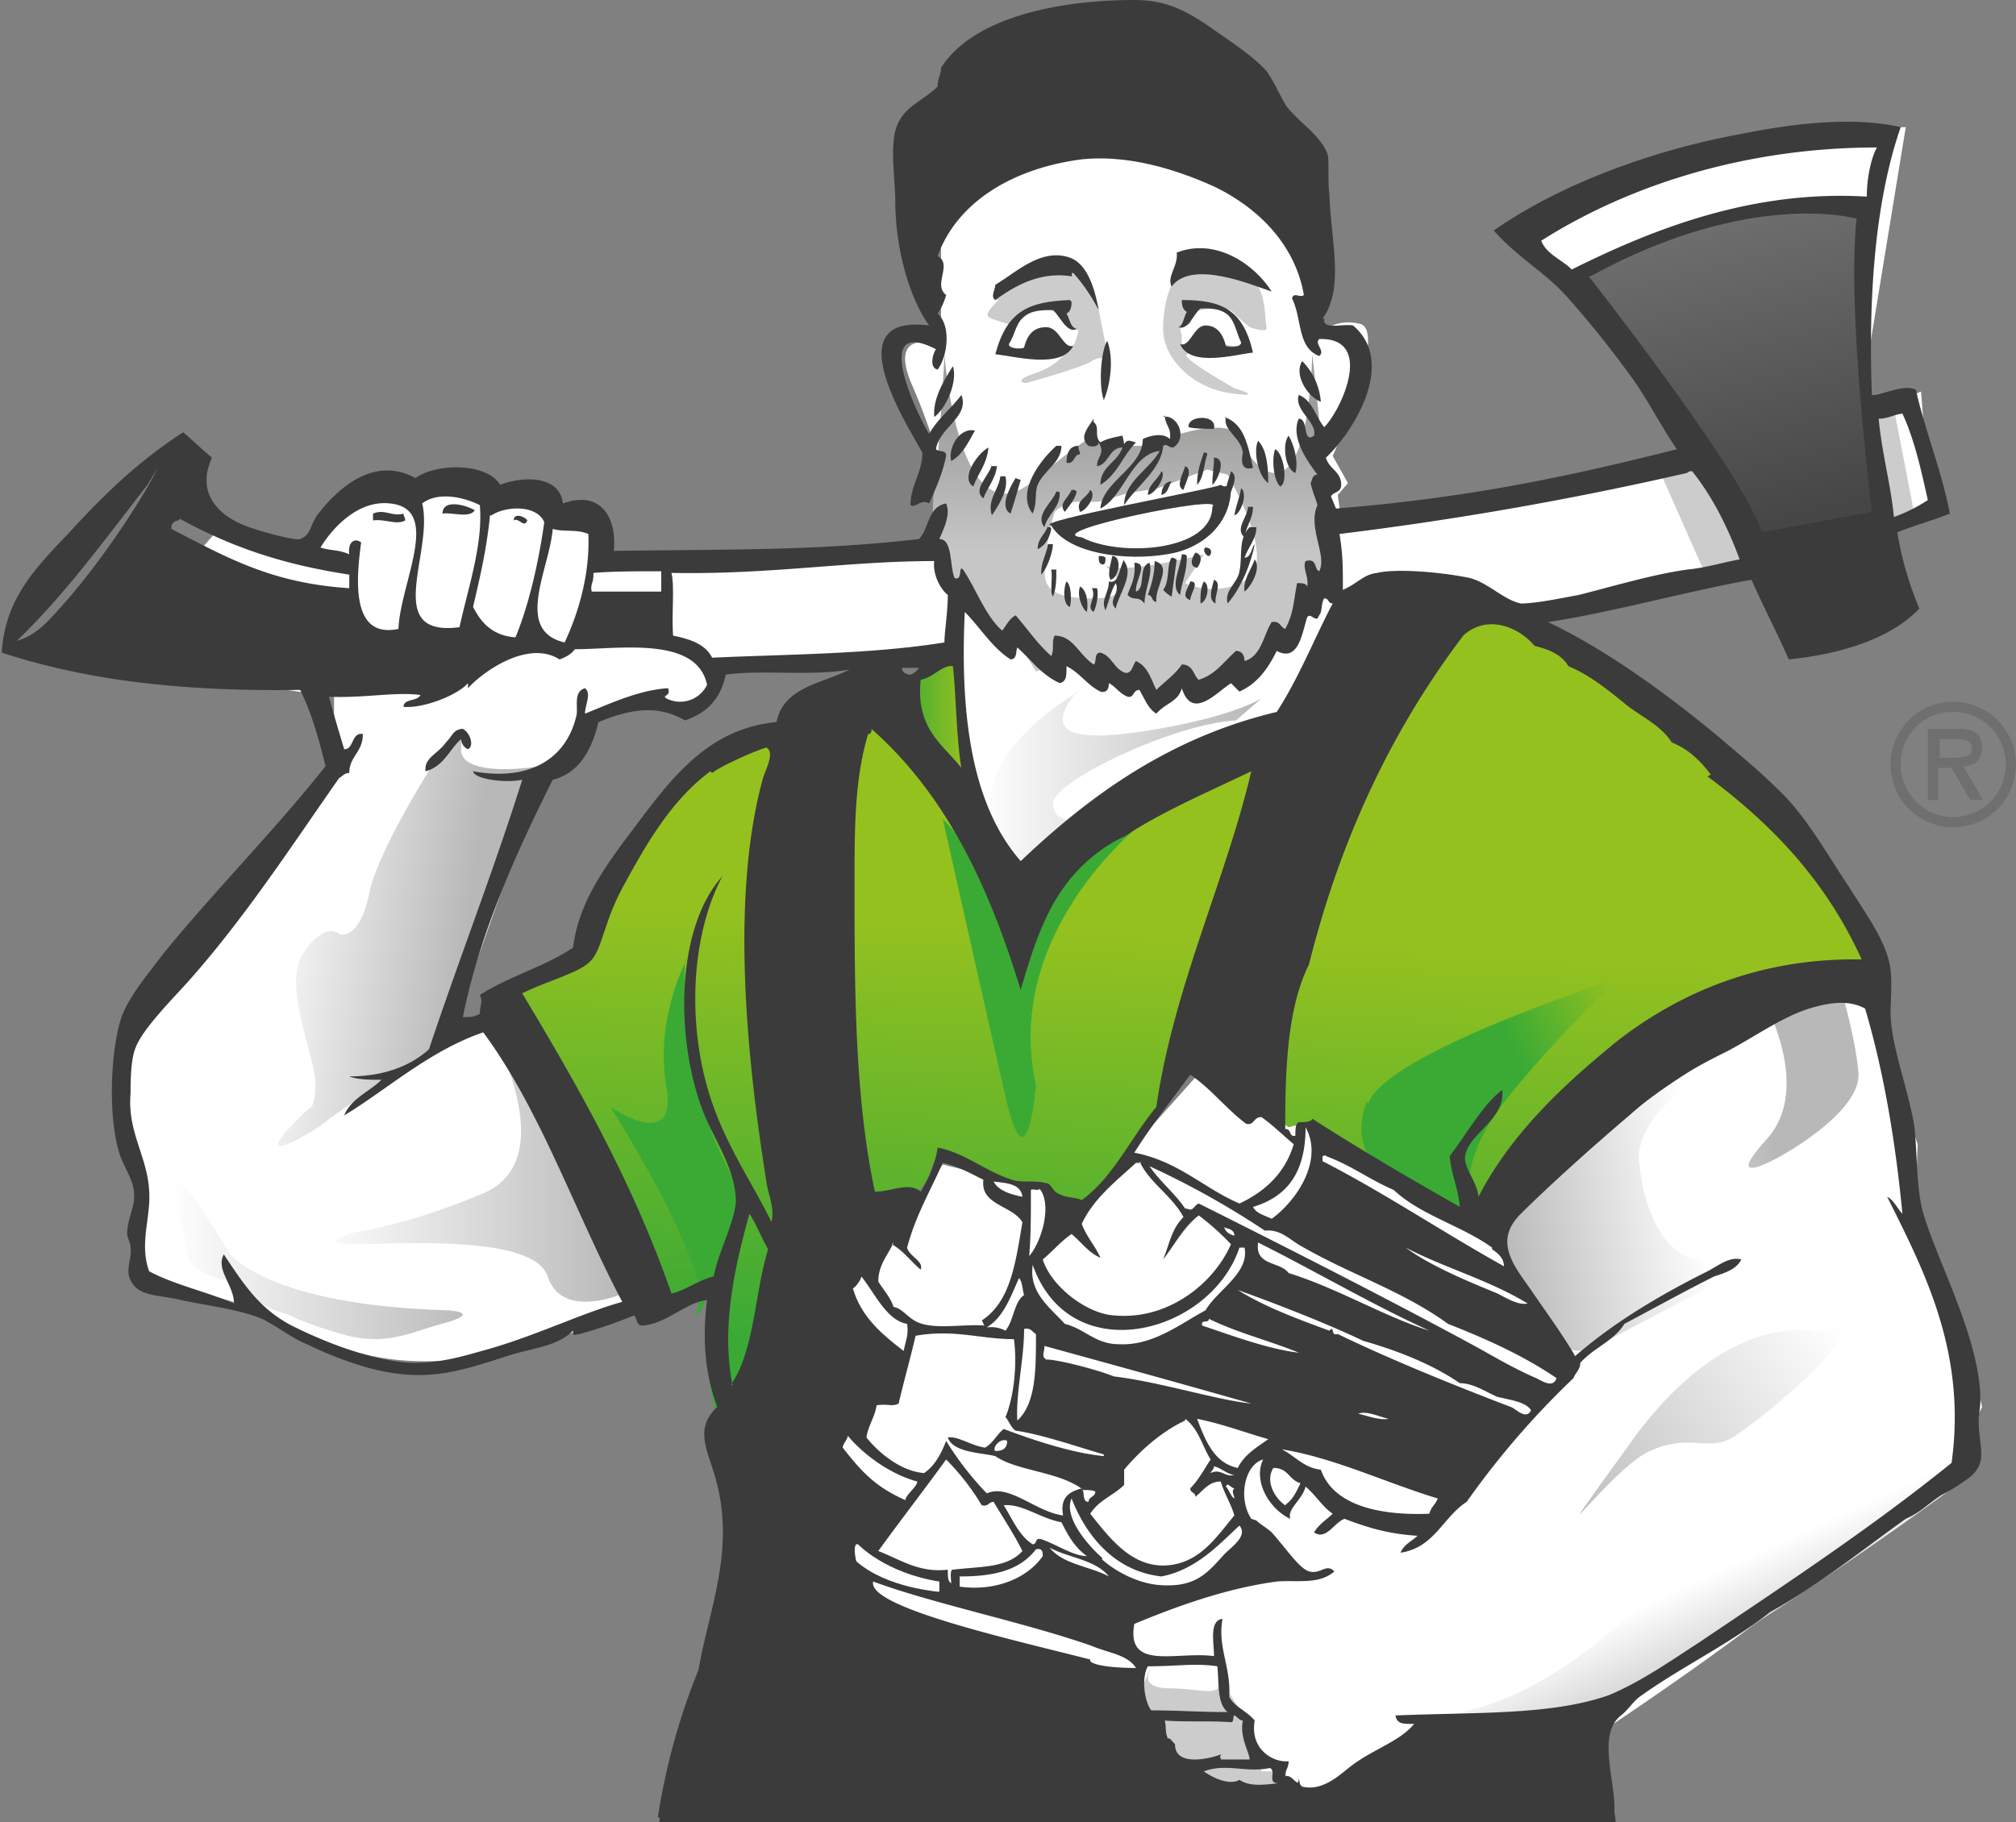 <svg xmlns="http://www.w3.org/2000/svg" xmlns:xlink="http://www.w3.org/1999/xlink" width="750" height="678.091" viewBox="0 0 750 678.091">
  <rect x="0" y="0" width="750" height="678.091" fill="#808080" stroke="none"/>
  <defs>
    <clipPath id="clip-path">
      <rect id="Rectangle_57" data-name="Rectangle 57" width="750" height="678.091" fill="none"/>
    </clipPath>
    <linearGradient id="linear-gradient" x1="0.463" y1="0.88" x2="0.508" y2="0.379" gradientUnits="objectBoundingBox">
      <stop offset="0" stop-color="#3aaa35"/>
      <stop offset="1" stop-color="#95c11f"/>
    </linearGradient>
    <linearGradient id="linear-gradient-2" x1="0.431" y1="-0.085" x2="0.653" y2="0.979" gradientUnits="objectBoundingBox">
      <stop offset="0" stop-color="#fff"/>
      <stop offset="1" stop-color="#616160"/>
    </linearGradient>
    <linearGradient id="linear-gradient-3" x1="0.497" y1="0.166" x2="0.497" y2="0.566" gradientUnits="objectBoundingBox">
      <stop offset="0" stop-color="#9d9d9c"/>
      <stop offset="1" stop-color="#c6c6c6"/>
    </linearGradient>
    <linearGradient id="linear-gradient-4" x1="0.026" y1="0.493" x2="1" y2="0.493" xlink:href="#linear-gradient"/>
    <linearGradient id="linear-gradient-5" x1="-0.003" y1="0.514" x2="1" y2="0.514" gradientUnits="objectBoundingBox">
      <stop offset="0" stop-color="#fff"/>
      <stop offset="1" stop-color="#b8b8b8"/>
    </linearGradient>
    <linearGradient id="linear-gradient-6" x1="-0.005" y1="0.507" y2="0.507" xlink:href="#linear-gradient-5"/>
    <linearGradient id="linear-gradient-7" x1="0.012" y1="0.501" x2="1.001" y2="0.501" xlink:href="#linear-gradient-5"/>
    <linearGradient id="linear-gradient-8" x1="0.078" y1="0.447" x2="0.74" y2="0.572" xlink:href="#linear-gradient-5"/>
    <linearGradient id="linear-gradient-9" x1="0.675" y1="0.48" x2="0" y2="0.597" xlink:href="#linear-gradient-5"/>
    <linearGradient id="linear-gradient-10" x1="-1.238" y1="1.643" x2="0.181" y2="1.008" xlink:href="#linear-gradient-5"/>
    <linearGradient id="linear-gradient-11" x1="0.492" y1="0.481" x2="0.685" y2="0.751" xlink:href="#linear-gradient-5"/>
    <linearGradient id="linear-gradient-12" x1="0.932" y1="0.211" x2="-0.006" y2="0.706" xlink:href="#linear-gradient-5"/>
    <linearGradient id="linear-gradient-13" x1="0.704" y1="0.483" x2="1.125" y2="0.286" xlink:href="#linear-gradient"/>
  </defs>
  <g id="Group_233" data-name="Group 233" clip-path="url(#clip-path)">
    <g id="Group_232" data-name="Group 232" transform="translate(0.631)">
      <g id="Group_231" data-name="Group 231">
        <path id="Path_167" data-name="Path 167" d="M529.964,84.277s-39.109,12.616-62.447,70.648c0,0-4.416,13.246-16.4,15.769-11.354,3.154-19.554,7.569-17.031,13.877s52.986,107.864,52.986,107.864l26.493-3.785s-5.677,27.124,0,45.416C519.241,352.99,547,297.482,547,297.482l29.647-37.847,8.831-4.415s5.677-3.785,7.569-8.831c1.261-5.677,3.784-7.569,3.784-7.569l14.508,5.677s13.877,5.046,16.4,5.046,10.093,1.892,10.723,5.677,8.831,3.154,10.093,3.154,11.985-11.985,11.985-11.985l17.031-22.077,13.247-18.923,15.769,11.354,15.769,8.2s3.785,6.939,6.308,8.2c1.893,1.262,3.154-5.046,3.154-5.046s4.416-1.892,5.046-.631,54.878,34.062,54.878,34.062,47.94-40.37,78.217-58.032c30.908-17.662,75.693-29.016,75.693-29.016s-6.307-33.431-17.662-42.893S827.694,38.861,809.4,36.338s-48.57,7.569-49.831,10.093c-1.262,3.154-6.308,9.462-13.247,16.4-6.308,6.939-29.016,24.6-39.109,27.755-10.724,3.154-48.571,26.493-56.771,30.908s-18.292,16.4-18.923,18.293c0,1.892-23.97-20.185-25.231-27.124-1.262-7.569-25.863-37.216-32.8-41s-29.016,16.4-42.893,11.985Z" transform="translate(-248.005 190.744)" fill-rule="evenodd" fill="url(#linear-gradient)"/>
        <path id="Path_168" data-name="Path 168" d="M497.8,35.946s58.031,73.8,64.34,95.248l41-7.569S593.679,47.93,597.463,14.5c0,0-39.109-11.354-99.033,21.447Z" transform="translate(92.612 66.872)" opacity="0.3" fill="url(#linear-gradient-2)"/>
        <g id="Group_230" data-name="Group 230">
          <path id="Path_169" data-name="Path 169" d="M429.023,217.735,496.517,135.1V106.086c-.631,0-86.417-12.616-86.417-12.616l43.524-49.832L484.533,53.1s25.231-30.908,39.739-22.708c0,0,21.447-5.046,30.908,3.154,0,0,27.124-4.416,27.124,3.154,0,0,18.292,4.415,15.138,14.508v8.2L721.075,53.1l4.416,15.139,2.523,19.554-85.787,6.939s-4.415,12.616-13.246,15.139c-9.462,2.523-9.462-3.785-20.816,0s-17.031,7.569-17.031,7.569l-17.662,19.554-32.8,92.725,20.185-7.569,52.986,107.864s-61.186,34.693-110.387,19.554S467.5,333.8,467.5,333.8l-34.062-10.092-6.308-1.892-5.677-10.093,3.154-8.831,1.893-17.031-7.569-16.4-4.416-22.077,5.046-13.877,10.723-16.4Z" transform="translate(-372.884 153.165)" fill="#fff"/>
          <path id="Path_170" data-name="Path 170" d="M456.4,223.228l49.2,68.124s73.8-51.093,99.033-55.509,28.385-42.262,28.385-42.262,29.016-17.031,43.524-7.569c14.508,8.831,23.339,1.892,23.339,1.892l101.555-19.554L844.332,146.9l-3.154-41-23.339,9.462L835.5,7.5s-65.6,0-150.757,38.478L746.56,90.763,761.7,129.872s-112.91,23.339-135.618,28.385l-1.892-13.877,3.784-4.415L622.3,129.872s20.816-46.678,10.092-49.2c-11.354-2.523-15.138,5.046-15.138,5.046l3.154-23.97L566.157,7.5H544.079L476.585,26.423V88.871s-19.554-7.569-11.354,13.246c8.831,20.185,11.354,32.8,11.354,32.8V165.2l7.569,19.554v15.139l-25.231,22.077Z" transform="translate(-127.132 39.809)" fill="#fff"/>
          <path id="Path_171" data-name="Path 171" d="M463.437,20.9s5.045,70.017,32.8,47.309,22.708-15.77,22.708-15.77l5.677,2.523H547.33l3.784-4.416s19.554-6.308,22.709,1.892c2.523,8.831,23.97,35.324,26.493-31.539,0,0,8.2,75.063,6.939,82.632s-30.278,42.262-47.309,43.524l-6.308-3.154-11.354,6.308-6.938-6.939-5.046,1.262-6.308-3.154-16.4-5.046L497.5,138.856l-6.307-10.093h-4.416c0,.631-13.877-11.985-18.292-14.508s-11.354-22.708-8.832-43.524,3.785-49.2,3.785-49.2Z" transform="translate(-112.722 110.933)" fill="url(#linear-gradient-3)"/>
          <path id="Path_172" data-name="Path 172" d="M485.81,39.685l10.723-3.154,11.354-1.892L526.18,27.7l7.57,1.892s18.923,32.17,6.938,39.109c-11.354,6.939-22.708,1.262-22.708,1.262l6.938-10.723s-32.17,8.2-37.216,3.785c0,0,16.4,12.616-4.415,12.616s-17.662-8.2-17.031-16.4a74.717,74.717,0,0,1,3.154-15.77s3.784-3.785,8.831-3.785h7.569Z" transform="translate(-77.694 147.027)" fill="#fff"/>
          <path id="Path_173" data-name="Path 173" d="M746.913,58.1,675.635,78.285l-67.494,63.709s9.462,42.893,32.17,55.509l-54.248,58.663s-22.077,12.616-59.925-27.755c0,0-21.446,18.293-2.522,39.109,0,0-51.094,34.062-53.617,31.539l7.569,15.139v34.693l22.709,15.139h56.77l90.833-26.493S716,292.751,736.19,271.3a177.148,177.148,0,0,1,44.154-33.432L791.7,215.165l-6.939-31.539-18.292-32.8,1.261-33.431L748.176,59.362Z" transform="translate(-54.946 308.384)" fill="#fff"/>
          <path id="Path_174" data-name="Path 174" d="M575.956,315.313,458.63,271.789l-8.831-64.34,13.877-83.263,27.755-7.569,11.984-6.308,8.831-11.354,25.862,6.308,10.724,3.154,12.615,8.2L609.388,63l31.539,22.077s11.985-3.785,13.247,3.785l64.97,36.585,27.123,18.293,6.939,25.231,2.523,16.4-7.57,27.124-56.77,47.94L654.174,284.4l-77.587,31.539Z" transform="translate(-162.164 334.393)" fill="#fff"/>
          <path id="Path_175" data-name="Path 175" d="M466.51,28.846s-5.678,5.046-3.785,6.308,9.462,3.154,9.462,3.154l6.307-5.046,7.57-2.523,3.785,2.523,1.261,2.523,2.523,4.415s2.523-.631,2.523,0-1.262,5.677-2.523,6.308c-1.262,0-3.784,6.308-13.247,9.462s-3.784,3.785-3.784,3.785,20.815-5.677,24.6-8.2,6.308,0,6.308,0l-3.784-18.923L498.68,20.016l-3.785-2.523L485.434,15.6l-8.2,3.154L468.4,23.8l-3.154,5.046Z" transform="translate(-95.61 82.802)" fill="#ccc" fill-rule="evenodd"/>
          <path id="Path_176" data-name="Path 176" d="M476.485,21.336S472.7,27.644,472.7,39s11.354,22.077,25.231,23.97,1.262-1.892,1.262-1.892-20.185-11.354-17.662-12.616,22.077-2.523,22.077-2.523l-18.293-2.523-5.677,1.892V41.521L479.008,39l3.786-1.892,1.261-4.415s10.723-3.154,14.508,0a66.384,66.384,0,0,0,6.307,5.677s6.939,2.523,6.308,0c-.63-1.892,0-14.508-5.677-17.662s-20.816-9.462-27.754,0Z" transform="translate(-40.614 83.374)" fill="#ccc" fill-rule="evenodd"/>
          <path id="Path_177" data-name="Path 177" d="M478.546,38.6,481.7,84.647s-12.616-5.677-12.616-6.308S457.1,56.262,457.1,56.262l2.522-4.415,1.262-4.415,17.031-8.2Z" transform="translate(-123.416 204.882)" fill-rule="evenodd" fill="url(#linear-gradient-4)"/>
          <path id="Path_178" data-name="Path 178" d="M494.981,41.431S458.4,60.985,462.811,89.37l10.724,20.185,21.446-21.447s-8.2,2.523-8.83-5.677c0-8.2,44.785-29.647,68.125-30.908l9.461-8.2s-9.461,6.308-38.478,11.354S481.1,57.831,494.981,40.8Z" transform="translate(-95.065 216.559)" fill-rule="evenodd" fill="url(#linear-gradient-5)"/>
          <path id="Path_179" data-name="Path 179" d="M501.9,31.315l17.031,38.478,24.6-6.308L515.778,26.9Z" transform="translate(114.374 142.78)" fill="#ccc"/>
          <path id="Path_180" data-name="Path 180" d="M526.415,24.1l7.569,39.109-13.877,7.569L513.8,27.254Z" transform="translate(177.537 127.919)" fill="#ccc"/>
          <path id="Path_181" data-name="Path 181" d="M483.884,62.031s23.339,44.155-5.047,56.14S430.9,132.678,430.9,132.678s-15.77,4.415,0,4.415,66.862-3.785,71.909,11.985,26.493,6.938,26.493,6.938l2.523-1.892S492.714,62.031,483.884,61.4Z" transform="translate(-299.695 325.9)" fill="url(#linear-gradient-6)"/>
          <path id="Path_182" data-name="Path 182" d="M420.148,73.667l14.507,22.708s13.878,18.923,80.74,20.816c0,0,12.616.631,0,4.415-12.615,3.154-21.447,8.831-37.216,5.046-15.768-4.416-21.446-7.569-21.446-7.569l-5.677-1.892-5.046-2.523-10.724-8.2s-14.508-1.892-16.4-9.462-8.831-37.847,0-23.339Z" transform="translate(-349.5 370.404)" fill="url(#linear-gradient-7)"/>
          <path id="Path_183" data-name="Path 183" d="M483.563,156.779s-41.631,25.862-44.785,29.016-34.693,22.077-6.938-4.415c0,0,2.523.631,2.523-9.462s-12.616-36.585-4.416-48.57,13.247-6.939,13.247-6.939,7.569,3.154,11.354-15.77C457.7,85.5,477.256,54.592,477.256,54.592s10.723-13.246,11.354-10.723-2.523,7.569,6.308,10.093,22.708,0,22.708,0L482.933,157.41Z" transform="translate(-317.668 231.152)" fill="url(#linear-gradient-8)"/>
          <path id="Path_184" data-name="Path 184" d="M492.6,123.155s11.984,56.14,34.693,46.047l47.94-25.231s28.385-11.354,0-6.939-30.909-35.955-30.909-35.955-5.676-18.293,32.8-38.478H565.141L492.6,122.524Z" transform="translate(65.011 332.27)" fill="url(#linear-gradient-9)"/>
          <path id="Path_185" data-name="Path 185" d="M510.839,65.445s21.446,35.324,3.154,55.509,6.308,5.677,6.308,5.677,29.647-16.4,27.755-30.908c-1.262-13.877-6.938-32.17-6.938-32.17s-9.463-15.77-30.909,1.892Z" transform="translate(142.652 302.932)" fill="url(#linear-gradient-10)"/>
          <path id="Path_186" data-name="Path 186" d="M689.481,90.236s-24.6-15.77-66.863,11.354-72.539,82-135.618,83.263c0,0,37.217,20.185,93.987-13.246S689.481,99.7,689.481,99.7V90.236Z" transform="translate(35.288 454.76)" fill="url(#linear-gradient-11)"/>
          <path id="Path_187" data-name="Path 187" d="M586.934,79.67S552.872,68.946,515.655,121.3c-37.216,51.724-8.831,11.354,6.308,3.154,15.139-7.569,22.078-.631,30.909-5.046s59.924-46.678,34.062-40.37Z" transform="translate(89.895 416.125)" fill="url(#linear-gradient-12)"/>
          <path id="Path_188" data-name="Path 188" d="M477.738,99.131s-3.784,6.308,7.57,6.308,18.923,3.785,18.923-3.154l10.093,15.77,5.046,18.293H528.2l3.786,11.985h-32.8l-21.446-12.616L470.8,115.531,477.738,98.5Z" transform="translate(-50.699 522.82)" fill="#ccc"/>
          <path id="Path_189" data-name="Path 189" d="M532.872,50.823s-51.094,40.37-38.478,96.51c0,0-3.154,40.37-11.354,4.416S459.7,48.3,459.7,48.3l20.186,22.077,8.83,13.877,9.462-15.769s17.662-22.077,34.694-17.031" transform="translate(-109.616 256.368)" fill="#3aaa35" fill-rule="evenodd"/>
          <path id="Path_190" data-name="Path 190" d="M468.485,56.6s-11.985,22.077-7.57,47.309-20.815,7.569-20.815,7.569,36.585,57.4,32.8,73.171c-3.154,15.769,8.2-15.77,8.2-15.77l6.938-7.569V141.755s-22.077-31.539-20.185-84.525" transform="translate(-213.649 300.423)" fill="#3aaa35" fill-rule="evenodd"/>
          <path id="Path_191" data-name="Path 191" d="M486.335,103.747c-6.939,18.923,6.938,26.493,6.938,26.493l32.17,20.185s-7.569-20.816,10.723-44.786S580.321,57.7,580.321,57.7s-87.048,27.754-93.356,46.678Z" transform="translate(21.445 306.261)" fill-rule="evenodd" fill="url(#linear-gradient-13)"/>
          <g id="Group_229" data-name="Group 229">
            <path id="Path_192" data-name="Path 192" d="M510.816,30.788C503.246,28.265,481.169,18.8,473.6,28.9c-1.892-3.785,2.523-7.569,1.893-12.616C490,10.6,504.508,20.7,510.816,30.788Z" transform="translate(-38.36 77.707)" fill="#3b3b3b" fill-rule="evenodd"/>
            <path id="Path_193" data-name="Path 193" d="M501.986,35.49a67.558,67.558,0,0,0-9.463-13.877c-1.262,0,0,1.262-.63,1.262-11.985-1.892-21.447,3.785-28.385,8.831-1.893-1.262,0-3.785,0-5.677,7.569-4.415,17.031-13.877,27.754-10.092C498.2,18.459,500.724,28.551,501.986,35.49Z" transform="translate(-93.869 79.943)" fill="#3b3b3b" fill-rule="evenodd"/>
            <path id="Path_194" data-name="Path 194" d="M491.185,18.331c0,2.523-.631,3.785-1.892,4.415,1.261,1.892,1.261,5.046,3.784,5.677-3.784,1.892-6.307-5.046-8.83-6.939-14.509-.631-12.616,6.939-16.4,12.616,0,1.892,5.045,1.892,5.676,1.262,1.262-5.046,3.785-7.569,8.2-7.569,5.046,0,6.307,8.2,10.093,6.939-4.416,8.831-22.078,3.785-29.016,3.154,4.415-16.4,12.616-19.554,27.754-20.185Z" transform="translate(-93.162 93.948)" fill="#3b3b3b" fill-rule="evenodd"/>
            <path id="Path_195" data-name="Path 195" d="M471.387,20.1c2.523,6.308,1.262,16.4-1.262,22.077C468.234,37.131,468.864,24.515,471.387,20.1Z" transform="translate(-60.118 106.687)" fill="#3b3b3b" fill-rule="evenodd"/>
            <path id="Path_196" data-name="Path 196" d="M481.723,21.3a24.28,24.28,0,0,1,6.939,15.139C483.616,34.546,478.569,26.346,481.723,21.3Z" transform="translate(2.086 113.057)" fill="#3b3b3b" fill-rule="evenodd"/>
            <path id="Path_197" data-name="Path 197" d="M466.189,21.6c1.892,5.677-2.523,15.769-6.938,18.923C458.62,33.585,463.036,26.646,466.189,21.6Z" transform="translate(-112.321 114.649)" fill="#3b3b3b" fill-rule="evenodd"/>
            <path id="Path_198" data-name="Path 198" d="M492.338,25.131c5.047-1.262,9.462,7.569,3.785,11.354-1.892,0-1.892-1.262-3.785-.631-.63,8.831-10.093,15.139-14.508,22.077,0-8.831,9.461-13.246,13.247-20.185C480.354,39.008,477.831,54.778,469,59.193c.63-10.093,15.769-15.139,15.769-25.862,2.523-1.262,7.57-2.523,10.092,0,.632-4.415-1.892-5.046-1.892-8.831Z" transform="translate(-60.253 130.042)" fill="#3b3b3b" fill-rule="evenodd"/>
            <path id="Path_199" data-name="Path 199" d="M476.3,24.6c7.569,2.523,8.832,10.723,10.724,18.923-4.416,1.262-4.416-2.523-3.785-5.677-.63-5.677-7.569-8.2-6.308-13.246Z" transform="translate(-21.506 130.572)" fill="#3b3b3b" fill-rule="evenodd"/>
            <path id="Path_200" data-name="Path 200" d="M483.684,28.75c-3.154,0-6.939,0-9.462-.631C473.591,23.7,484.945,23.073,483.684,28.75Z" transform="translate(-32.674 130.838)" fill="#3b3b3b" fill-rule="evenodd"/>
            <path id="Path_201" data-name="Path 201" d="M471.555,25.962c2.523,1.892,0,5.046,2.523,7.569,1.893-1.262,5.047-1.892,8.2-2.523a27.342,27.342,0,0,1,.63,3.154c1.262-1.892,1.892-1.262,4.416-.631-5.046,5.046-6.939,11.985-13.247,15.77,0-6.939,6.308-8.2,8.2-13.877-5.046,0-5.046,6.308-9.461,6.939,0-3.785,3.154-4.415.63-8.831,0,1.262-1.892,1.892-3.784,1.262-3.785-3.154,0-6.939,1.892-10.093Z" transform="translate(-65.332 131.103)" fill="#3b3b3b" fill-rule="evenodd"/>
            <path id="Path_202" data-name="Path 202" d="M469.213,25.517c-2.523,4.415-4.416,8.831-8.831,11.354C459.121,31.825,463.537,24.256,469.213,25.517Z" transform="translate(-107.144 134.701)" fill="#3b3b3b" fill-rule="evenodd"/>
            <path id="Path_203" data-name="Path 203" d="M481.2,25.7c1.892,3.154,3.785,9.462,2.523,13.877C479.943,38.316,478.681,28.854,481.2,25.7Z" transform="translate(-2.441 136.411)" fill="#3b3b3b" fill-rule="evenodd"/>
            <path id="Path_204" data-name="Path 204" d="M478.924,26c3.154,3.154,3.785,9.462,3.785,15.77C478.924,39.246,477.033,29.785,478.924,26Z" transform="translate(-11.515 138.003)" fill="#3b3b3b" fill-rule="evenodd"/>
            <path id="Path_205" data-name="Path 205" d="M477.48,26.3c0,6.308-6.308,8.831-8.831,14.508-1.261,3.154,0,6.308-1.892,10.723-6.308-8.2,3.154-20.185,8.831-25.231Z" transform="translate(-83.241 139.596)" fill="#3b3b3b" fill-rule="evenodd"/>
            <path id="Path_206" data-name="Path 206" d="M471.416,26.3c0,1.892.631,1.892.631,3.154-2.524,0-1.893,3.785-5.047,3.154C467,28.823,468.262,26.3,471.416,26.3Z" transform="translate(-70.869 139.596)" fill="#3b3b3b" fill-rule="evenodd"/>
            <path id="Path_207" data-name="Path 207" d="M468.669,26.4c-.63,6.308-3.785,9.462-5.676,14.508C457.946,37.754,464.885,28.292,468.669,26.4Z" transform="translate(-101.555 140.126)" fill="#3b3b3b" fill-rule="evenodd"/>
            <path id="Path_208" data-name="Path 208" d="M479.83,26.5c3.155,1.262,5.047,12.616,1.892,13.877C479.2,37.854,478.569,30.285,479.83,26.5Z" transform="translate(-6.114 140.657)" fill="#3b3b3b" fill-rule="evenodd"/>
            <path id="Path_209" data-name="Path 209" d="M477.223,26.7c.631,0,1.262,0,1.262.631-1.262,3.785-1.262,8.831-3.784,11.354C474.7,33.639,475.961,30.485,477.223,26.7Z" transform="translate(-29.999 141.719)" fill="#3b3b3b" fill-rule="evenodd"/>
            <path id="Path_210" data-name="Path 210" d="M476.231,27c5.047,0,1.262,8.831-.631,10.093C475.6,33.308,476.231,30.785,476.231,27Z" transform="translate(-25.222 143.311)" fill="#3b3b3b" fill-rule="evenodd"/>
            <path id="Path_211" data-name="Path 211" d="M466.484,28.031h1.892c-.63,5.046-3.785,8.2-5.046,11.985-4.416-3.154,2.523-8.831,3.154-12.616Z" transform="translate(-98.107 145.434)" fill="#3b3b3b" fill-rule="evenodd"/>
            <path id="Path_212" data-name="Path 212" d="M475.691,27.5c3.154,1.262,0,6.308-.631,8.831C471.907,35.069,475.061,30.023,475.691,27.5Z" transform="translate(-35.406 145.965)" fill="#3b3b3b" fill-rule="evenodd"/>
            <path id="Path_213" data-name="Path 213" d="M476.846,27.8c1.892,1.262-1.893,8.2-5.046,8.831C471.8,32.846,475.585,30.954,476.846,27.8Z" transform="translate(-45.391 147.557)" fill="#3b3b3b" fill-rule="evenodd"/>
            <path id="Path_214" data-name="Path 214" d="M478.156,27.8c3.153,1.892,0,6.939-.631,9.462C475,34.739,477.525,30.954,478.156,27.8Z" transform="translate(-20.839 147.557)" fill="#3b3b3b" fill-rule="evenodd"/>
            <path id="Path_215" data-name="Path 215" d="M466.148,28.1h1.892c1.261,5.046-2.523,10.723-5.046,14.508C461.1,36.931,465.517,33.146,466.148,28.1Z" transform="translate(-94.617 149.15)" fill="#3b3b3b" fill-rule="evenodd"/>
            <path id="Path_216" data-name="Path 216" d="M467.19,28.2a6.354,6.354,0,0,0,1.892.631c-1.261,4.416-2.523,8.831-3.785,12.616C460.883,38.923,465.3,31.354,467.19,28.2Z" transform="translate(-89.983 149.681)" fill="#3b3b3b" fill-rule="evenodd"/>
            <path id="Path_217" data-name="Path 217" d="M476.385,28.4c-1.261,1.892-1.261,4.415-3.784,5.046C472.6,30.923,473.862,28.4,476.385,28.4Z" transform="translate(-41.145 150.742)" fill="#3b3b3b" fill-rule="evenodd"/>
            <path id="Path_218" data-name="Path 218" d="M533.524,29.862c0,13.246-10.723,22.708-23.97,24.6-14.508,2.523-36.585,0-42.893-10.723-8.2-1.262,61.817-13.877,63.078-15.139,1.892,1.262,1.262,0,3.784.631ZM478.016,48.154c14.508,7.569,48.57,5.046,48.57-11.354C532.263,31.754,461.615,46.262,478.016,48.154Z" transform="translate(-76.208 151.804)" fill="#3b3b3b" fill-rule="evenodd"/>
            <path id="Path_219" data-name="Path 219" d="M479.423,28.8c2.523,1.892,0,9.462-2.523,10.093C477.531,35.108,478.792,32.585,479.423,28.8Z" transform="translate(-18.321 152.865)" fill="#3b3b3b" fill-rule="evenodd"/>
            <path id="Path_220" data-name="Path 220" d="M470.137,28.9c1.261,0,1.261,0,1.892.631-.631,3.154-3.154,5.677-4.415,7.569-2.523-3.154,1.261-5.046,2.523-8.2Z" transform="translate(-72.114 153.396)" fill="#3b3b3b" fill-rule="evenodd"/>
            <path id="Path_221" data-name="Path 221" d="M471.976,28.9c2.523,1.892-1.262,7.569-3.785,8.2C466.3,32.685,470.714,32.054,471.976,28.9Z" transform="translate(-67.014 153.396)" fill="#3b3b3b" fill-rule="evenodd"/>
            <path id="Path_222" data-name="Path 222" d="M471.056,29c.631,0,1.262,0,1.262.631,0,5.677-4.416,7.569-5.678,12.616-3.784-4.415,3.154-9.462,4.416-13.246Z" transform="translate(-78.709 153.927)" fill="#3b3b3b" fill-rule="evenodd"/>
            <path id="Path_223" data-name="Path 223" d="M442.184,31.974c-1.892,3.154-8.831.631-11.984,1.262C430.2,27.558,439.031,30.081,442.184,31.974Z" transform="translate(-266.197 157.892)" fill="#3b3b3b" fill-rule="evenodd"/>
            <path id="Path_224" data-name="Path 224" d="M479.946,29.9h1.892c0,4.415-2.523,6.939-3.154,11.354C474.9,38.1,479.946,33.685,479.946,29.9Z" transform="translate(-16.321 158.704)" fill="#3b3b3b" fill-rule="evenodd"/>
            <path id="Path_225" data-name="Path 225" d="M437.454,30.823c0,1.262.631,1.262.631,2.523-3.154,1.892-7.569-.631-11.985,0V30.823C430.516,28.93,433.039,32.084,437.454,30.823Z" transform="translate(-287.959 160.304)" fill="#3b3b3b" fill-rule="evenodd"/>
            <path id="Path_226" data-name="Path 226" d="M439.447,32.152c-1.262,3.154-3.155-1.262-5.047,0C434.4,29,438.816,30.891,439.447,32.152Z" transform="translate(-243.904 161.498)" fill="#3b3b3b" fill-rule="evenodd"/>
            <path id="Path_227" data-name="Path 227" d="M469.085,31.631c.631,0,1.262,0,1.262.631-.631,3.785-2.523,6.308-5.046,7.569,0-4.415,3.154-5.677,3.785-8.831Z" transform="translate(-79.892 164.542)" fill="#3b3b3b" fill-rule="evenodd"/>
            <path id="Path_228" data-name="Path 228" d="M487.393,31.1c0,4.415-3.154,7.569-4.416,11.354,2.524,0,2.524-3.785,3.785-5.046-1.262,6.939-5.047,16.4-10.093,22.077-1.262-5.046,3.785-7.569,4.415-11.985,1.262-5.677-.63-11.985,3.784-16.4h2.523Z" transform="translate(-20.614 165.073)" fill="#3b3b3b" fill-rule="evenodd"/>
            <path id="Path_229" data-name="Path 229" d="M468.023,32.1h1.892c0,2.523-1.892,8.831-4.415,11.354,0-5.046,1.893-6.939,2.523-11.354Z" transform="translate(-78.831 170.381)" fill="#3b3b3b" fill-rule="evenodd"/>
            <path id="Path_230" data-name="Path 230" d="M475.64,32.3c2.523,0,2.523,2.523,1.262,3.154C475.64,35.454,474.378,32.931,475.64,32.3Z" transform="translate(-27.784 171.443)" fill="#3b3b3b" fill-rule="evenodd"/>
            <path id="Path_231" data-name="Path 231" d="M475.735,32.6c3.153.631,1.892,4.415.63,5.677C473.212,37.646,474.473,34.492,475.735,32.6Z" transform="translate(-31.665 173.035)" fill="#3b3b3b" fill-rule="evenodd"/>
            <path id="Path_232" data-name="Path 232" d="M475.727,32.7c1.262,0,1.262,0,1.893.631,0,6.308-1.893,9.462-2.523,14.508-3.785-3.154,0-9.462.63-15.139Z" transform="translate(-36.703 173.566)" fill="#3b3b3b" fill-rule="evenodd"/>
            <path id="Path_233" data-name="Path 233" d="M468.9,32.8c1.262,0,1.892,0,2.523.631,0,1.262,0,1.892-.631,2.523C468.9,35.954,468.9,34.692,468.9,32.8Z" transform="translate(-60.784 174.097)" fill="#3b3b3b" fill-rule="evenodd"/>
            <path id="Path_234" data-name="Path 234" d="M470.054,41.631c-1.262-1.892,0-5.677.63-8.831C474.47,32.8,473.208,41,470.054,41.631Z" transform="translate(-57.523 174.097)" fill="#3b3b3b" fill-rule="evenodd"/>
            <path id="Path_235" data-name="Path 235" d="M475.854,32.9c1.261,0,1.261.631,1.892.631-.631,4.415-1.261,9.462-1.892,13.877a13.758,13.758,0,0,1-3.154-2.523c2.523-3.154,1.262-9.462,3.154-11.985Z" transform="translate(-40.614 174.627)" fill="#3b3b3b" fill-rule="evenodd"/>
            <path id="Path_236" data-name="Path 236" d="M481.354,33c2.523,3.154-1.262,10.092-3.785,11.985C476.939,40.569,480.093,36.785,481.354,33Z" transform="translate(-15.206 175.158)" fill="#3b3b3b" fill-rule="evenodd"/>
            <path id="Path_237" data-name="Path 237" d="M476.747,33.631c3.785,5.046-1.892,11.985-3.154,17.662-3.154-3.154,1.892-5.677,0-9.462-1.892,3.154-2.523,6.939-3.785,10.092-1.892-3.785,1.262-6.308,1.262-10.723,3.785,1.262,3.785-5.046,5.677-8.2Z" transform="translate(-59.17 175.158)" fill="#3b3b3b" fill-rule="evenodd"/>
            <path id="Path_238" data-name="Path 238" d="M474.323,33.1c6.938,1.892,0,9.462.63,15.139-1.892,0-1.261-2.523-3.154-2.523C473.062,41.931,474.323,38.146,474.323,33.1Z" transform="translate(-45.391 175.689)" fill="#3b3b3b" fill-rule="evenodd"/>
            <path id="Path_239" data-name="Path 239" d="M476.908,48.339c-2.523-3.154-3.785-.631-6.308-3.154,1.262-3.785,3.154-6.308,2.523-11.985,5.678,0,0,6.939.631,10.723,3.785-1.262.631-9.462,5.047-10.723C480.062,37.615,476.908,43.292,476.908,48.339Z" transform="translate(-51.76 176.22)" fill="#3b3b3b" fill-rule="evenodd"/>
            <path id="Path_240" data-name="Path 240" d="M466.1,33.6h1.892c0,3.785,0,6.939-1.262,10.092-1.262-1.892,0-6.939-.631-10.092Z" transform="translate(-75.646 178.343)" fill="#3b3b3b" fill-rule="evenodd"/>
            <path id="Path_241" data-name="Path 241" d="M476.659,34.2c3.154,1.262,0,5.677.631,8.831C474.136,41.769,476.028,36.723,476.659,34.2Z" transform="translate(-25.65 181.528)" fill="#3b3b3b" fill-rule="evenodd"/>
            <path id="Path_242" data-name="Path 242" d="M467.7,34.3c1.892,1.262,1.892,7.569,1.261,9.462C466.436,43.131,466.436,36.823,467.7,34.3Z" transform="translate(-71.566 182.058)" fill="#3b3b3b" fill-rule="evenodd"/>
            <path id="Path_243" data-name="Path 243" d="M475.84,34.3c3.785,0,0,4.415,0,6.939C472.057,39.977,475.21,36.823,475.84,34.3Z" transform="translate(-33.663 182.058)" fill="#3b3b3b" fill-rule="evenodd"/>
            <path id="Path_244" data-name="Path 244" d="M476.162,34.3c2.523,1.262,1.261,7.569-1.262,8.2C474.9,39.346,474.9,36.823,476.162,34.3Z" transform="translate(-28.937 182.058)" fill="#3b3b3b" fill-rule="evenodd"/>
            <path id="Path_245" data-name="Path 245" d="M468.144,34.6c2.523,1.262,3.154,6.308,2.523,9.462C468.774,42.8,466.882,37.754,468.144,34.6Z" transform="translate(-66.966 183.651)" fill="#3b3b3b" fill-rule="evenodd"/>
            <path id="Path_246" data-name="Path 246" d="M468.957,34.7h1.893c.63,1.892,0,6.308-1.262,8.831C466.434,41.639,470.849,38.485,468.957,34.7Z" transform="translate(-63.364 184.181)" fill="#3b3b3b" fill-rule="evenodd"/>
            <path id="Path_247" data-name="Path 247" d="M443.123,43c2.523,1.262,4.416,6.308,1.892,7.569a4.258,4.258,0,0,1-2.523-3.785c-4.415,3.785-6.308,10.093-13.246,11.985-.631-5.046,4.415-6.308,7.569-10.723,2.523-2.523,2.523-4.415,5.677-5.046Z" transform="translate(-271.55 228.236)" fill="#3b3b3b" fill-rule="evenodd"/>
            <path id="Path_248" data-name="Path 248" d="M896.21,118.587v1.262c1.262,2.523,6.939.631,10.724,1.262,16.4,13.877,0,39.739-10.093,49.2,1.262,4.415,5.677,5.046,5.677,10.093,0,3.154-3.154,2.523-3.784,4.415.63,1.262,1.261,3.154,1.892,4.415,47.308-3.785,84.524-11.354,126.787-22.077-5.677-8.2-10.092-17.031-15.77-25.231a377.142,377.142,0,0,0-24.6-30.908c-8.2-9.462-18.924-15.139-27.754-25.231,23.339-16.4,57.4-29.647,92.094-35.955,15.769-3.154,39.739-6.939,59.293-2.523-10.092,29.016-11.985,66.232-10.723,99.664,2.523.631,11.985-4.415,16.4-1.892,3.154,14.508,9.462,29.647,12.615,46.047-6.308,2.523-13.247,4.415-19.554,6.939a124.491,124.491,0,0,0,8.2,28.385c-10.723,11.354-29.647,17.031-48.57,18.923-4.415-10.092-9.462-19.554-13.877-29.647-24.6,4.416-51.094,11.985-75.694,15.77,21.446,10.093,44.785,27.124,63.709,42.893,8.831,7.569,15.139,12.616,23.339,20.816,9.462,9.462,16.4,22.077,25.231,35.324,6.308,10.092,13.878,20.185,15.139,30.277.63,5.046,0,12.616,0,17.031.63,12.616,6.308,26.493,8.831,41,1.262,11.354.631,24.6,3.785,34.062,5.677,18.293,20.815,46.047,20.815,68.124,0,2.523-.63,5.677-.63,7.569,0,10.092,3.785,15.77-3.784,21.447a70.416,70.416,0,0,1-10.092,6.308c-5.677,3.785-7.57,6.308-13.246,8.831-15.139,10.723-32.17,24.6-50.463,34.693-15.138,11.985-32.8,20.185-48.57,31.539-2.523,1.892-4.415,5.046-6.938,6.939-12.616,10.093,6.307,39.109-8.2,46.678-13.877,7.569-61.816-5.046-76.956,1.262-24.6,9.462-53.616,18.923-83.263,23.339-66.863,10.723-136.249-9.462-189.865-33.432a244.979,244.979,0,0,1,15.138-54.878c3.785-22.077,13.247-43.524,6.939-68.755-2.523-11.354-9.462-20.185,0-29.016-4.415-11.985-5.677-24.6-3.784-39.739-7.57.631-15.139,8.831-23.97,9.462-2.523,0-1.892-2.523-3.154-3.785a189.576,189.576,0,0,1-20.185,6.938c-1.892,0-2.523,1.262-2.523-1.262-6.308,6.308-15.769,6.308-26.493,10.093-17.662,5.677-30.278,9.462-51.724,3.154a142.31,142.31,0,0,1-20.816-8.2c-6.308-2.523-11.985-7.569-18.293-10.093-8.831-3.154-19.554-4.415-28.385-6.308-7.569-1.892-15.139-1.261-18.292-6.308-3.155-4.415,0-8.831-.631-13.246,0-1.892-1.262-3.785-1.262-5.046,0-5.677,3.154-10.723,2.523-15.139,0-5.046-4.417-10.723-5.677-15.77-3.785-13.246-3.154-35.324.631-48.57,2.523-8.2,10.093-17.031,15.77-24.6,19.554-23.97,41-45.416,60.555-70.017-2.523-10.093-5.047-19.554-9.462-28.385-42.262.631-78.217-3.154-111.017-13.877,1.262-20.185,12.616-31.539,25.231-44.786,13.877-15.139,25.862-26.493,42.263-37.216,3.785,3.154,6.938,6.308,10.724,9.462-6.308,13.877,3.154,22.708,15.769,26.493,5.677,1.892,15.77,4.415,17.031,3.785,3.785-1.262,3.785-5.046,6.308-8.831,8.2-10.723,21.446-22.077,36.586-13.877,8.2-5.677,26.493-5.677,31.539,2.523,8.2-3.154,22.077-3.785,23.339,6.939,13.877-5.046,20.185,5.046,18.924,17.662,42.263-.631,75.694,0,113.541-4.415,3.784-3.785,3.154-11.985,10.092-13.246,1.892,4.415-1.262,10.093-2.523,13.246,5.046,0,3.785,10.093,5.677,14.508,3.154,1.262,1.262-5.046,3.154-3.154,5.046,7.569,8.2,17.031,14.508,22.708,1.261-1.262,2.523-4.415,5.046-5.677,4.416,5.046,8.2,10.723,13.247,15.139,1.262-2.523,0-5.046,1.262-7.569,6.938,0,8.83,6.939,14.508,10.723,1.262-.631,0-4.415,2.523-4.415,4.416,1.262,5.046,6.308,9.461,7.569,2.523,0,2.523-3.154,3.784-4.415,4.416,1.892,5.677,6.939,7.57,10.723,3.154-3.154,6.938-5.677,9.461-9.462,4.416,0,4.416,4.415,6.308,5.677,6.308-1.892,9.462-6.939,13.877-10.723,1.892,0,3.154,1.262,3.154,3.785,6.307-1.892,6.938-9.462,10.093-14.508,3.154-.631,3.154,1.892,5.046,2.523,3.154-5.677,3.154-10.723,4.416-17.031,1.892,0,3.154,0,3.784,1.262.631-3.785-1.892-6.939-.631-9.462,4.415-1.262,3.154,3.154,5.046,3.785,3.154-5.677-4.416-16.4-.63-24.6-.631-2.523-1.892-5.046-2.523-8.2.631-1.262.631-3.154,2.523-3.154-3.785-5.046-10.093-13.877-6.939-20.816,3.785,0,1.262,9.462,5.677,6.308,1.262-5.046-7.569-9.462-5.677-15.139,5.046,1.892,6.308,8.2,9.462,11.985,6.309-6.308,18.924-33.431-1.892-32.8-1.892,1.892,2.523,4.415,0,6.308-8.2-3.154-6.308-13.877-10.092-21.447.63-2.523,3.154,0,4.415-1.262-3.154-18.293-16.4-32.17-33.431-40.37-12.616-5.677-30.909-11.985-49.2-10.093-24.6,3.154-46.047,15.139-53.617,35.955,5.677,3.154-1.892,10.723,3.154,14.508a23.3,23.3,0,0,1-3.154,6.939c5.046,4.415,3.786,15.77,0,20.816-3.154-.631-1.892-5.677-.63-7.569-24.6-12.616-6.938,24.6-2.523,31.539,3.154-5.677,8.2-9.462,11.985-14.508,3.154,8.2-8.2,11.985-9.462,20.185,1.261,1.262,3.784,0,3.784,2.523-1.262,6.308-3.784,11.985-6.308,17.662-3.154-1.892-5.046,1.892-6.939.631,0-7.569,4.416-11.985,4.416-19.554-6.308-11.354-32.17-51.724,2.523-47.309-6.939-9.462-12.615-27.754-12.615-46.678,0-8.2-2.523-22.077,1.261-29.016,3.154-6.308,9.462-8.2,14.508-13.246,0-3.154,1.262-4.415,1.262-6.939C765.638,6.308,797.808,0,825.562,0c12.615,0,20.185,4.415,30.908,11.985,6.308,4.415,13.877,9.462,18.292,14.508,3.154,4.415,5.047,9.462,7.57,13.246,4.416,5.677,12.616,10.723,15.139,17.662.631,2.523,0,9.462.631,14.508.631,18.293,5.677,35.324-2.523,46.678Zm80.74-29.016c1.892,5.046,7.569,6.939,11.354,10.723,31.539-15.77,68.125-29.647,109.757-27.124,0-7.569,1.892-15.139,3.784-18.293C1053.275,54.878,1009.75,68.755,976.95,89.571Zm134.987,64.34c-3.154,0-5.677,1.892-9.462,1.892,1.262,13.246,4.416,23.97,5.677,36.585a58.836,58.836,0,0,0,12.616-6.308c-2.523-11.354-5.046-22.708-9.461-32.17ZM458.448,180.4c-15.77,20.185-30.278,40.37-48.57,58.032,6.939-1.892,11.354-6.939,16.4-12.616,13.246-14.508,30.278-39.739,35.954-51.724m570.858,1.262a2.317,2.317,0,0,0-1.892.631A1258.874,1258.874,0,0,1,901.887,198.7c1.262,7.569,1.262,11.985,1.262,20.816,5.677-2.523,7.569-5.677,12.616-6.308,8.2-1.892,25.861,0,34.693,1.892,6.938,1.892,12.615,8.2,18.923,9.462,5.677,0,14.508-1.892,21.447-3.154,12.615-3.154,27.123-7.569,40.37-9.462,6.938-.631,12.615-2.523,19.554-3.785C1046.336,196.173,1040.659,184.819,1033.09,175.357ZM560.634,187.342c4.415,18.293-15.139,49.832,13.877,46.047,3.154-14.508,8.831-30.908,7.569-45.416-6.308-3.154-15.77-5.046-21.446-.631Zm-11.984,0c-11.354-1.262-20.816,8.2-25.862,16.4,3.785,1.262,6.308.631,10.723,2.523-.63-4.415,1.892-6.308,4.416-4.415-1.892,13.877-3.784,35.955,13.878,32.17C552.434,216.989,568.2,189.235,548.649,187.342Zm37.216,4.415c-1.263,12.616-3.785,23.339-6.308,34.062,3.154,6.308,7.569,10.723,15.769,11.354,5.046-11.985,8.831-29.016,10.723-42.893-3.154-6.939-15.139-5.677-19.554-2.523Zm-115.434,1.262c0,1.262-3.154,0-3.154,3.785,20.816,10.723,37.216,20.185,66.232,22.077v-5.046C508.91,210.051,489.986,203.743,470.432,193.019ZM613.62,239.066c5.046-10.723,9.462-25.231,8.831-40.37-4.416-1.892-9.462-.631-13.246-1.892C607.943,211.943,594.7,234.651,613.62,239.066ZM653.359,213.2c1.261,5.046,0,15.77.631,23.339,6.308,1.262,11.985,3.154,14.508,8.2,27.123-1.262,59.293-1.262,86.417-5.677,0-3.785,1.262-11.354,1.262-17.662-3.154-2.523-5.678-8.2-5.046-12.616-32.17,0-60.555,5.046-97.14,4.415Zm-29.016.631c0,3.154-1.262,3.785-.63,6.308h25.862v-7.569c-7.57,0-18.293,0-25.232.631Zm269.344,16.4c-1.892,0-2.523-1.892-3.785-.631-1.892,5.677-3.154,17.031-11.353,12.616-3.154,6.308-6.939,11.985-13.878,15.139l-3.154-3.154c-5.677,3.785-14.508,13.877-18.293,1.892-1.261,5.046-6.308,5.677-9.461,9.462-3.154-1.892-4.416-5.677-6.308-8.831-2.523,0-1.892,3.154-4.416,2.523-3.154-1.262-4.415-3.785-6.938-5.046,0,1.892-.631,3.785-3.154,3.154-5.046-2.523-7.57-6.939-12.616-9.462,0,3.785,0,5.677-2.523,6.308-6.939-3.154-10.723-8.831-15.769-13.246-.631,1.262,0,4.415-2.523,4.415-6.938-4.415-11.354-11.985-17.031-17.662-1.893,40.37,3.154,72.54,20.815,92.725,25.862-24.6,55.509-46.047,95.248-55.509,8.2-12.616,13.877-27.124,20.815-40.37-1.892,0-1.261-1.892-3.154-1.892-1.262,1.892-.63,5.046-1.892,6.308Zm146.341,58.032c-3.785-5.046-8.2-9.462-14.508-11.985-4.415-6.939-12.615-10.092-18.292-15.139-6.308-5.046-12.615-10.093-20.185-13.246-2.523-4.415-7.569-6.308-12.616-7.569-5.676-6.939-17.661-11.985-26.493-3.785-25.862,34.062-45.416,74.432-57.4,122.372-8.2,16.4-8.831,39.739-8.831,61.186,2.523,0,1.261,3.154,3.784,2.523,0-2.523,0-4.415,1.262-5.046,2.523,0,4.416,0,5.047-1.262,17.661,11.354,35.954,22.077,54.878,32.8-.631-6.939-3.154-11.985-3.785-18.923,6.308-8.2,12.616-19.554,19.555-24.6,1.262,11.354-13.247,16.4-13.877,25.231,0,4.415,4.416,8.831,5.046,14.508C965.6,421.993,985.15,403.7,1005.336,387.3c25.232-19.554,55.509-30.908,90.833-30.278-13.247-29.016-32.8-49.832-57.4-68.124ZM577.666,254.205c-3.785,4.415-16.4,9.462-23.97,8.831,0-3.154,5.046-1.892,6.308-4.415-9.461-1.262-21.446,1.262-34.062.631,1.893,6.939,3.785,13.246,5.677,19.554,3.785,0,2.523-6.308,6.939-5.677,0,6.939-5.046,8.2-5.046,14.508-1.892,0-2.523,1.262-3.785,1.892-17.662,25.231-35.324,52.355-56.139,75.694-5.047,5.677-17.032,17.662-19.554,24.6-1.893,4.415-1.893,13.246-1.893,17.031-1.261,14.508,6.308,23.339,6.939,36.585.631,9.462-3.785,19.554,0,29.647,9.462,5.046,21.447,7.569,31.539,11.985,0-6.939-6.939-12.616-3.784-18.293,7.569,11.354,13.246,20.185,25.23,26.493,12.616,6.308,30.277,13.246,44.786,13.877,10.092,0,17.031-1.892,25.862-4.415,18.923-5.046,36.585-13.877,52.354-18.293-17.662-33.432-30.277-71.279-51.724-100.294-20.185,6.939-35.954,21.447-51.724,30.908,2.523-6.308,9.462-8.831,13.877-13.246-3.784,0-8.83,0-11.984-1.262,12.616,0,22.708-3.785,29.647-10.092,11.354-34.062,23.97-66.232,34.693-100.294-5.677,1.262-17.662,0-18.292-3.154,20.815,3.785,34.693-4.415,38.478-20.816.631-3.154-1.261-8.831,3.154-10.092,2.523,1.892,0,6.308,0,9.462,9.462-3.785,20.185-8.831,30.909-9.462,1.261,3.154-2.523,2.523-.631,3.785a11.126,11.126,0,0,0,15.139-5.046c-3.785-18.293-32.8-13.246-49.2-13.246-1.262,1.892-3.784,3.154-5.677,3.785-11.985-7.569-29.016,5.046-34.063,10.723Zm180.4-6.308c-3.785-.631-7.57,4.415-11.985,5.046-1.892,18.293,8.2,23.97,15.139,32.8C759.331,274.39,759.331,259.882,758.069,247.9Zm-15.77,3.154a6.3,6.3,0,0,0,3.154-2.523h-6.308C739.146,250.421,741.038,251.051,742.3,251.051Zm-68.755,0c-1.892,9.462-7.569,14.508-15.139,17.031-10.723-6.308-21.446-3.785-32.17.631-2.523,10.092-6.939,18.923-17.031,21.447-13.247,26.493-27.124,56.77-33.431,88.31,2.523,0,4.416,0,6.308-1.262,0-3.154,1.262-4.416,0-6.939,10.724-6.939,24.6-10.723,34.693-17.662,1.892-15.77,10.723-28.385,19.554-40.37,14.508-18.923,28.385-41,56.139-43.524,2.523-13.246,17.662-14.508,27.124-19.554C705.714,251.682,686.16,249.159,673.544,251.051Zm52.986,22.077c-5.046,17.031-5.046,34.693-5.046,55.509,0,39.109,0,79.479,7.569,114.8,6.307,0,12.615-3.785,17.031,0,3.154-5.046,5.677-11.354,6.308-16.4,10.093,1.892,17.662,8.831,27.754,11.985,3.785,1.262,8.2,0,12.615,1.262,1.892,0,2.523,3.154,4.416,3.785,3.154,1.892,6.308,1.262,8.831,2.523,11.984-8.831,18.292-23.339,27.754-34.693,6.308-44.155,25.861-84.525,35.324-124.895-15.769,7.569-33.432,15.139-46.678,23.97a68.871,68.871,0,0,0-6.939,3.785c-18.923,12.616-25.231,29.647-32.17,53.616-11.985-39.108-27.754-72.54-55.509-97.14a2.318,2.318,0,0,1-.631,1.892Zm-58.663,13.877c-14.508,10.723-23.97,27.124-32.8,43.524a83.709,83.709,0,0,0-5.677,13.246c-3.785,10.723-3.785,13.877-11.984,17.662-6.939,3.154-13.247,5.046-19.554,8.2,20.815,34.693,41,70.017,55.508,111.648,4.416-.631,10.093-5.046,15.769-6.308,1.262-8.2,7.57-19.554,8.2-27.754,0-11.354-6.939-21.447-11.354-31.539-11.354-27.124-11.354-70.017,6.308-89.571-12.616,23.97-13.246,59.924-2.523,87.679,5.677,15.139,15.139,29.016,20.816,41,1.261-5.677-1.262-10.092-1.893-15.139-7.569-47.309-13.246-106.6-1.261-150.126,1.261-3.785,4.415-9.462,1.261-11.354-4.416,1.262-17.031,6.939-20.184,9.462ZM870.979,565.812c1.262,1.261,4.416,3.154,5.677,4.415,5.677,6.308,10.092,13.246,13.877,14.508,4.416,1.262,6.308-3.154,9.462,0-5.677,5.046-13.877,3.154-21.446,3.785-18.924,2.523-37.847,9.462-52.986,15.77-3.154,17.662,15.769,10.092,29.647,11.985,0-5.046-1.893-13.246,3.154-13.877-1.893,10.723,3.154,17.662,2.523,29.016,1.893,3.785,6.308,5.046,9.462,8.831-1.892,10.723,6.938,15.77,12.616,15.139,0,2.523-1.262,3.154-1.262,5.677,2.523-1.262,5.046,5.046,5.046.631.631,2.523,0,1.892,1.261,3.154,8.2,1.892,14.509-5.046,18.924-8.2,7.569-5.677,17.662-8.831,22.708-15.139-4.415,0-6.307,0-6.938-3.154,30.278-1.262,58.032,0,79.479-7.569,11.985-5.046,22.708-12.616,33.432-19.554,32.8-22.077,64.34-42.893,93.987-66.863,5.677-41-10.092-71.278-23.97-99.033,2.523,1.262,3.785,4.415,5.677,6.308-2.523-26.493-6.938-52.986-13.877-76.325-5.677-3.154-12.616-2.523-20.815,0-10.093,3.154-19.555,10.092-30.278,15.77-5.046,2.523-10.093,5.046-15.138,8.2-8.831,5.677-15.139,10.093-21.447,15.77-11.985,10.093-29.647,25.862-41,37.216-10.093,10.723-.63,20.185,5.677,29.647,5.677,8.2,10.723,15.139,15.139,22.708,14.507-12.616,31.538-22.708,49.2-31.539,3.784-1.892,8.2-5.677,12.615-4.415-1.892,3.785-6.307,5.046-10.092,6.308-11.354,5.677-22.708,11.985-33.431,17.662-3.785,6.308-11.354,8.831-16.4,14.508,0,2.523-1.891,3.785-2.523,5.677A311.307,311.307,0,0,0,949.2,558.873c-8.831,5.677-11.985,17.031-24.6,18.923,1.262-3.154,4.416-4.415,6.308-6.308-10.723-.631-18.923-3.154-27.124-6.308-3.785,1.262-6.939,8.2-11.354,5.046,1.892-3.154,5.046-5.046,6.938-6.939-3.784-2.523-6.308-6.939-10.092-10.092-1.262,5.046-6.939,8.2-5.678,11.985-8.2-3.785-13.877-14.508-10.092-22.077-6.939,1.892-9.462,14.508-4.416,22.077Zm-45.416-136.88c16.4,3.154,25.862,13.246,39.108,18.924,9.462-4.416,17.032-11.354,20.185-22.077-3.784-3.154-7.569-6.939-11.985-10.092-3.154,0-2.523,3.154-5.677,2.523-7.569-5.677-13.246-13.246-20.815-18.293-6.939,9.462-14.508,18.923-20.816,29.016Zm44.155,20.185c1.262,2.523,4.416,3.154,6.939,4.415,8.831-6.308,19.554-21.447,12.616-34.062,0,17.031-6.939,25.862-19.554,29.647Zm88.94,15.139c-11.354-8.2-26.493-11.985-36.585-21.447-10.092-4.415-15.139-8.831-25.231-12.616,0-.631-.631,0-1.262,0v1.892c23.339,11.985,44.785,26.493,67.493,39.109,0-3.154-2.523-5.046-4.416-6.308Zm-222.666-1.892c-1.892,4.415-5.677,8.2-5.677,14.508,1.892,3.154,4.415,5.677,5.677,9.462,3.785.631,5.677,5.046,10.723,6.308,6.308,1.892,16.4,0,23.339.631-.631,0-.631-1.262-1.261-1.892,10.723-6.939,12.615-21.447,15.138-36.585-3.785-6.308-15.77-6.308-14.508-15.77-5.047-2.523-9.462-5.046-15.139-6.308-4.415,10.092-10.092,19.554-13.246,31.539.631,3.154,6.308,5.046,5.046,8.2-3.785-3.154-6.307-6.939-10.723-9.462Zm92.094-29.647h-1.892c-7.569,6.939-15.769,13.246-20.185,22.708,1.892,5.046,5.046,8.2,6.938,12.616-4.416-1.892-6.938-5.677-10.723-8.831-3.785,2.523-6.939,6.308-10.723,9.462,3.154,10.092,16.4,20.185,26.493,20.816,20.185,1.892,37.216-11.985,43.524-26.493a96.991,96.991,0,0,0-11.985-10.723c-5.677,4.415-8.831,10.723-13.247,16.4,2.523-6.308,3.154-11.354,7.569-15.77-4.416-8.2-12.616-12.616-16.4-20.816Zm17.031,17.031c2.523,1.262,2.523-1.261,4.416-1.892,34.062,17.031,68.755,34.693,100.294,51.724,8.2,4.415,16.4,9.462,25.231,13.246,2.523,1.262,6.308,3.785,7.57,0-11.985-8.2-25.862-14.508-40.37-20.185-16.4-11.985-35.955-18.293-53.617-28.385-5.046-2.523-8.2-6.939-14.508-6.308a312.985,312.985,0,0,0-42.893-23.97c3.785,5.677,9.462,10.092,13.247,15.77Zm-61.186-4.415c-.631-5.046-6.308-5.046-10.723-5.677C775.1,443.44,780.778,444.7,783.931,445.332Zm6.308-3.154c0,1.262-2.523,0-3.154.631,0,10.723,0,16.4-.63,24.6C790.87,462.363,795.285,448.486,790.24,442.178Zm-114.8,73.171c8.831-12.616,8.831-34.062,13.877-50.463-2.523-4.415-4.416-9.462-6.939-13.246-5.046,18.293-10.723,41.632-6.308,63.709ZM862.779,459.84c0-2.523-2.523-2.523-3.784-3.154C859.625,458.579,860.886,459.209,862.779,459.84Zm20.185,13.877c18.292,5.677,35.954,16.4,52.354,21.447-22.078-10.092-42.263-22.077-63.709-32.8-1.262,8.831,8.2,6.939,11.354,11.354Zm77.586,7.569c3.784,1.892,7.569,4.415,11.354,3.785C957.4,476.24,941,471.825,926.488,464.256c9.462,6.939,23.339,12.616,34.063,17.031ZM787.716,471.194c-1.262,10.092,6.938,15.77,11.985,21.447,7.569,1.892,11.354,7.569,20.185,7.569,12.616.631,22.708-7.569,32.17-12.616,4.416-7.569,16.4-13.877,14.508-23.339h-1.892c-10.724,32.17-63.078,46.047-76.956,6.308Zm-66.863,8.2c3.154,10.723,10.723,17.031,18.924,23.339.63-3.785,1.892-5.677,1.261-10.093-7.569-1.261-11.984-11.354-17.031-17.662,0,1.262-2.523,4.415-3.154,4.415ZM771.315,493.9a11.375,11.375,0,0,1,6.308,1.262c3.154-3.785,3.154-10.723,6.938-13.246-.63-1.892-.63-5.046-1.892-6.308-3.154,6.939-5.677,14.508-11.985,18.293Zm127.418.631c1.262,0,0,2.523,2.523,1.892,19.555,9.462,42.894,18.923,64.34,27.124,1.892.631,5.677,5.046,7.569,1.262-1.892-3.154-7.569-3.785-12.615-5.046-4.416-1.892-8.831-5.046-13.877-5.046-10.093-6.939-22.708-11.985-35.955-15.77-13.247-6.308-30.908-13.246-46.678-18.923,10.093,6.308,22.078,10.723,34.063,15.139Zm-45.416-3.785c0,1.892-3.154,0-2.523,2.523,9.462,3.154,24.6,8.831,35.955,10.092C876.026,498.949,863.41,495.795,853.318,490.748ZM782.04,528.6c6.938-6.308,6.938-18.923,6.938-32.17-1.262-.631-1.893-2.523-4.416-1.892C784.562,505.887,781.408,518.5,782.04,528.6Zm32.17,12.616c-8.831-2.523-23.339-7.569-32.8-8.831-1.892-1.262-2.523-3.785-3.784-5.046,3.154-7.569,4.416-19.554,3.154-29.016-12.616,0-22.078-3.785-36.586-1.261-1.892,8.2-4.415,17.031-6.308,25.231-2.523,1.261-3.784,0-8.2.631-.63,4.415-3.154,7.569-3.784,11.985,5.046,6.308,13.247,12.616,21.446,13.246,3.784-2.523,6.308-6.939,8.2-11.985a115.479,115.479,0,0,0,15.138,19.554c8.2-3.785,18.293,6.939,28.385,8.2-1.261-6.939,2.523-8.831,6.939-10.092,1.261,1.261,0,5.046,2.523,5.046,0-1.892,2.523-1.892,2.523-3.785-.631-.631-3.154-.631-4.415-.631-8.831-6.939-24.6-6.939-32.8-12.616-5.046-1.262-15.769-1.262-17.661-6.939,3.784-.631,8.83,3.154,13.877,3.785,3.154-1.892,4.416-5.046,6.939-6.938,10.092,3.785,24.6,8.831,37.216,10.092Zm3.785-29.016c16.4,1.892,38.477,8.831,51.093,10.093-26.493-7.569-51.724-14.508-76.956-21.447,0,2.523-1.262,3.785.631,5.046C797.178,505.887,811.686,509.672,817.994,512.2Zm102.186,15.77c-3.154-.631-8.2-3.154-11.353-1.892C911.981,526.7,916.4,528.6,920.18,527.965Zm-56.139,18.293c2.523-5.046,6.938-7.569,11.354-10.723-8.831-2.523-17.031-5.677-26.493-7.569,3.154,8.2,6.308,16.4,15.139,18.293ZM844.487,528.6c-8.2,3.785-16.4,10.723-22.708,18.293v5.677c-3.785,3.785-9.462,5.677-12.616,10.723,7.569,9.462,16.4,21.447,30.908,18.924,10.723-1.892,16.4-10.723,22.709-18.293-1.262-4.415-3.785-8.2-5.047-12.616-4.416,0-6.308,3.154-9.462,5.677,0-1.892-1.892-1.261-1.892-3.154,3.154-3.154,5.046-6.939,7.569-10.723-3.154-5.046-4.416-11.354-9.462-15.139ZM717.068,538.688c6.939,8.831,11.985,14.508,23.339,19.554,0-1.892,4.416-5.046,4.416-6.939-9.462-2.523-19.554-9.462-25.862-17.031,0,1.262-1.892,3.154-1.892,4.415Zm56.77,1.262c3.154,0,4.416-1.262,4.416-3.785C775.731,534.9,772.578,538.688,773.839,539.949Zm121.11,6.939c5.046,14.508,24.6,17.031,40.37,16.4.631-2.523,2.524-3.785,3.154-5.677-18.923-5.677-38.477-15.139-58.031-18.293,5.046,2.523,8.2,6.939,14.508,7.569ZM730.315,577.166c8.2,3.154,15.139,8.2,25.862,6.939,0,2.523,0,4.415,1.261,5.046,0-1.261-.631-5.046.632-5.046,10.723-1.261,20.185-.631,25.862-6.939-3.154-6.308-6.939-11.985-10.723-18.293-1.892,0-1.892,1.892-4.415,1.262A88,88,0,0,0,755.547,543.1C747.346,554.457,738.515,565.812,730.315,577.166ZM862.149,548.78c-2.523-.631-4.416-2.523-6.938-3.154,0,1.262-1.262,1.892-1.262,2.523,3.785-1.892,5.677,1.892,8.831.631ZM882.334,559.5c2.523-1.892,3.785-5.046,5.046-7.569-4.415-1.262-4.415-5.677-10.093-5.677-3.154,5.046.631,11.354,4.416,13.877Zm-19.554-1.892c0-1.262-1.262-2.523,0-3.785-1.262,0-2.523-2.523-3.154-.631C860.887,554.457,861.518,556.981,862.78,557.611Zm-49.2,22.708c5.678,5.046,13.878,8.831,20.817,9.462,13.876,1.262,18.292-4.415,24.6-11.354,3.154-3.154,8.831-6.939,5.677-10.723-6.939,6.308-15.77,16.4-29.017,18.923-17.031-1.892-27.754-14.508-33.431-29.016-3.154,6.939,6.308,17.662,11.354,22.077Zm-25.862-5.677c1.893,0,.631-2.523,3.153-1.892,5.677,1.892,11.986,6.308,17.032,6.308-4.416-3.154-6.938-7.569-9.461-12.616-7.57-1.262-14.508-6.939-21.447-6.308,3.154,5.046,5.677,11.354,10.724,14.508Zm-63.078,6.939c0-1.261,0-2.523.631-2.523,1.892,1.261,0,3.785.631,4.415,7.569,4.415,15.77,6.939,26.493,8.831V588.52c-12.616-.631-21.446-6.308-30.278-12.616,0,3.154,0,5.677,2.523,5.677Zm91.463,5.046c-5.045-6.308-15.138-6.938-22.077-10.723C799.071,582.212,809.163,582.843,816.1,586.627Zm-27.124-10.092c-6.308,8.2-16.4,10.092-28.385,10.092v3.785c13.247,1.892,25.231-3.154,30.908-11.354,0-1.262,0-3.154-2.523-2.523Zm20.185,41.631c2.523,2.523,15.77,2.523,17.032,2.523-3.154-5.046-10.724-5.677-16.4-8.2-25.231-8.831-59.293-15.77-81.371-23.97-2.523,9.462,51.093,21.447,80.74,29.016Zm21.447,1.892c-2.523,4.416-1.262,13.246,1.262,16.4,10.092,0,17.031.631,28.385.631-3.785-3.154-3.154-9.462-3.785-17.031C847.641,618.8,841.964,620.059,830.61,620.059Zm27.123,34.693h10.724c0-2.523-3.785-8.2-2.523-14.508-1.262,0-1.892-1.261-3.154-1.892-.631,0,0,2.523-1.262,2.523-8.2-.631-17.031,0-24.6-.631.63,3.154,0,4.416,1.261,6.939,0-1.262,1.893,1.262,2.523,1.892,0,8.831,13.877,5.046,17.031,3.785,0,.631-.631,1.262,0,1.262Zm-6.308,4.416c4.416,3.154,10.093,5.046,13.247,3.154,3.785,2.523,8.831,1.892,14.508,1.262-4.416,0-.631-4.415-3.154-5.677-8.831,1.892-16.4-1.892-24.6,1.262Z" transform="translate(-404.2 0)" fill="#3b3b3b" fill-rule="evenodd"/>
          </g>
        </g>
        <path id="Path_249" data-name="Path 249" d="M497.8,35.946s58.031,73.8,64.34,95.248l41-7.569S593.679,47.93,597.463,14.5c0,0-39.109-11.354-99.033,21.447Z" transform="translate(92.612 66.872)" opacity="0.3" fill="url(#linear-gradient-2)"/>
      </g>
      <path id="Path_250" data-name="Path 250" d="M474.862,17.7c0,2.523.631,3.785,1.892,4.416-1.262,1.892-1.262,5.046-3.154,5.677,3.785,1.262,5.677-5.046,8.2-6.939,13.247-.631,11.985,6.308,15.139,12.616,0,1.892-4.416,1.892-5.677,1.262q-1.892-7.569-7.57-7.569c-4.416,0-5.677,8.2-9.461,6.939,3.785,8.831,20.816,3.785,27.123,3.154C497.57,20.854,489.369,17.7,474.861,17.7Z" transform="translate(-35.838 93.948)" fill="#3b3b3b" fill-rule="evenodd"/>
      <path id="Path_251" data-name="Path 251" d="M455.787,100.731s-6.308,7.569-11.354,40.37c-5.046,35.324.631,39.109,36.585,65.6,51.724,39.108,208.158,85.155,316.652-44.155,0,0,5.678-12.616-1.892-30.277-12.616-29.647-28.385,0-28.385,0s-19.554,1.892-34.062,5.046c-14.508,3.785-65.6,3.785-121.11,0S455.787,100.1,455.787,100.1Z" transform="translate(-199.059 531.313)" fill="#3b3b3b"/>
      <path id="Path_252" data-name="Path 252" d="M455.7,91.1s10.093,10.723,30.278,13.877v3.785s-19.555-1.261-30.909-11.354c0,0-1.261-5.046,0-6.308Z" transform="translate(-137.158 483.543)" fill="#fff" fill-rule="evenodd"/>
      <path id="Path_253" data-name="Path 253" d="M515.6,64.739a23.339,23.339,0,1,1,46.678,0,23.339,23.339,0,1,1-46.678,0Zm3.785,0a19.554,19.554,0,1,0,19.554-19.554A19.254,19.254,0,0,0,519.385,64.739Zm30.277,13.246h-4.415L538.307,66h-5.045V77.985h-3.785V51.492h11.354c5.046,0,8.831,1.262,8.831,6.939s-3.784,6.939-6.938,6.939l6.938,11.985Zm-15.77-22.077v6.308h3.785c3.785,0,8.2,0,8.2-3.154s-2.523-3.785-5.676-3.785h-6.308Z" transform="translate(187.091 219.744)" fill="#706f6f"/>
    </g>
  </g>
</svg>
